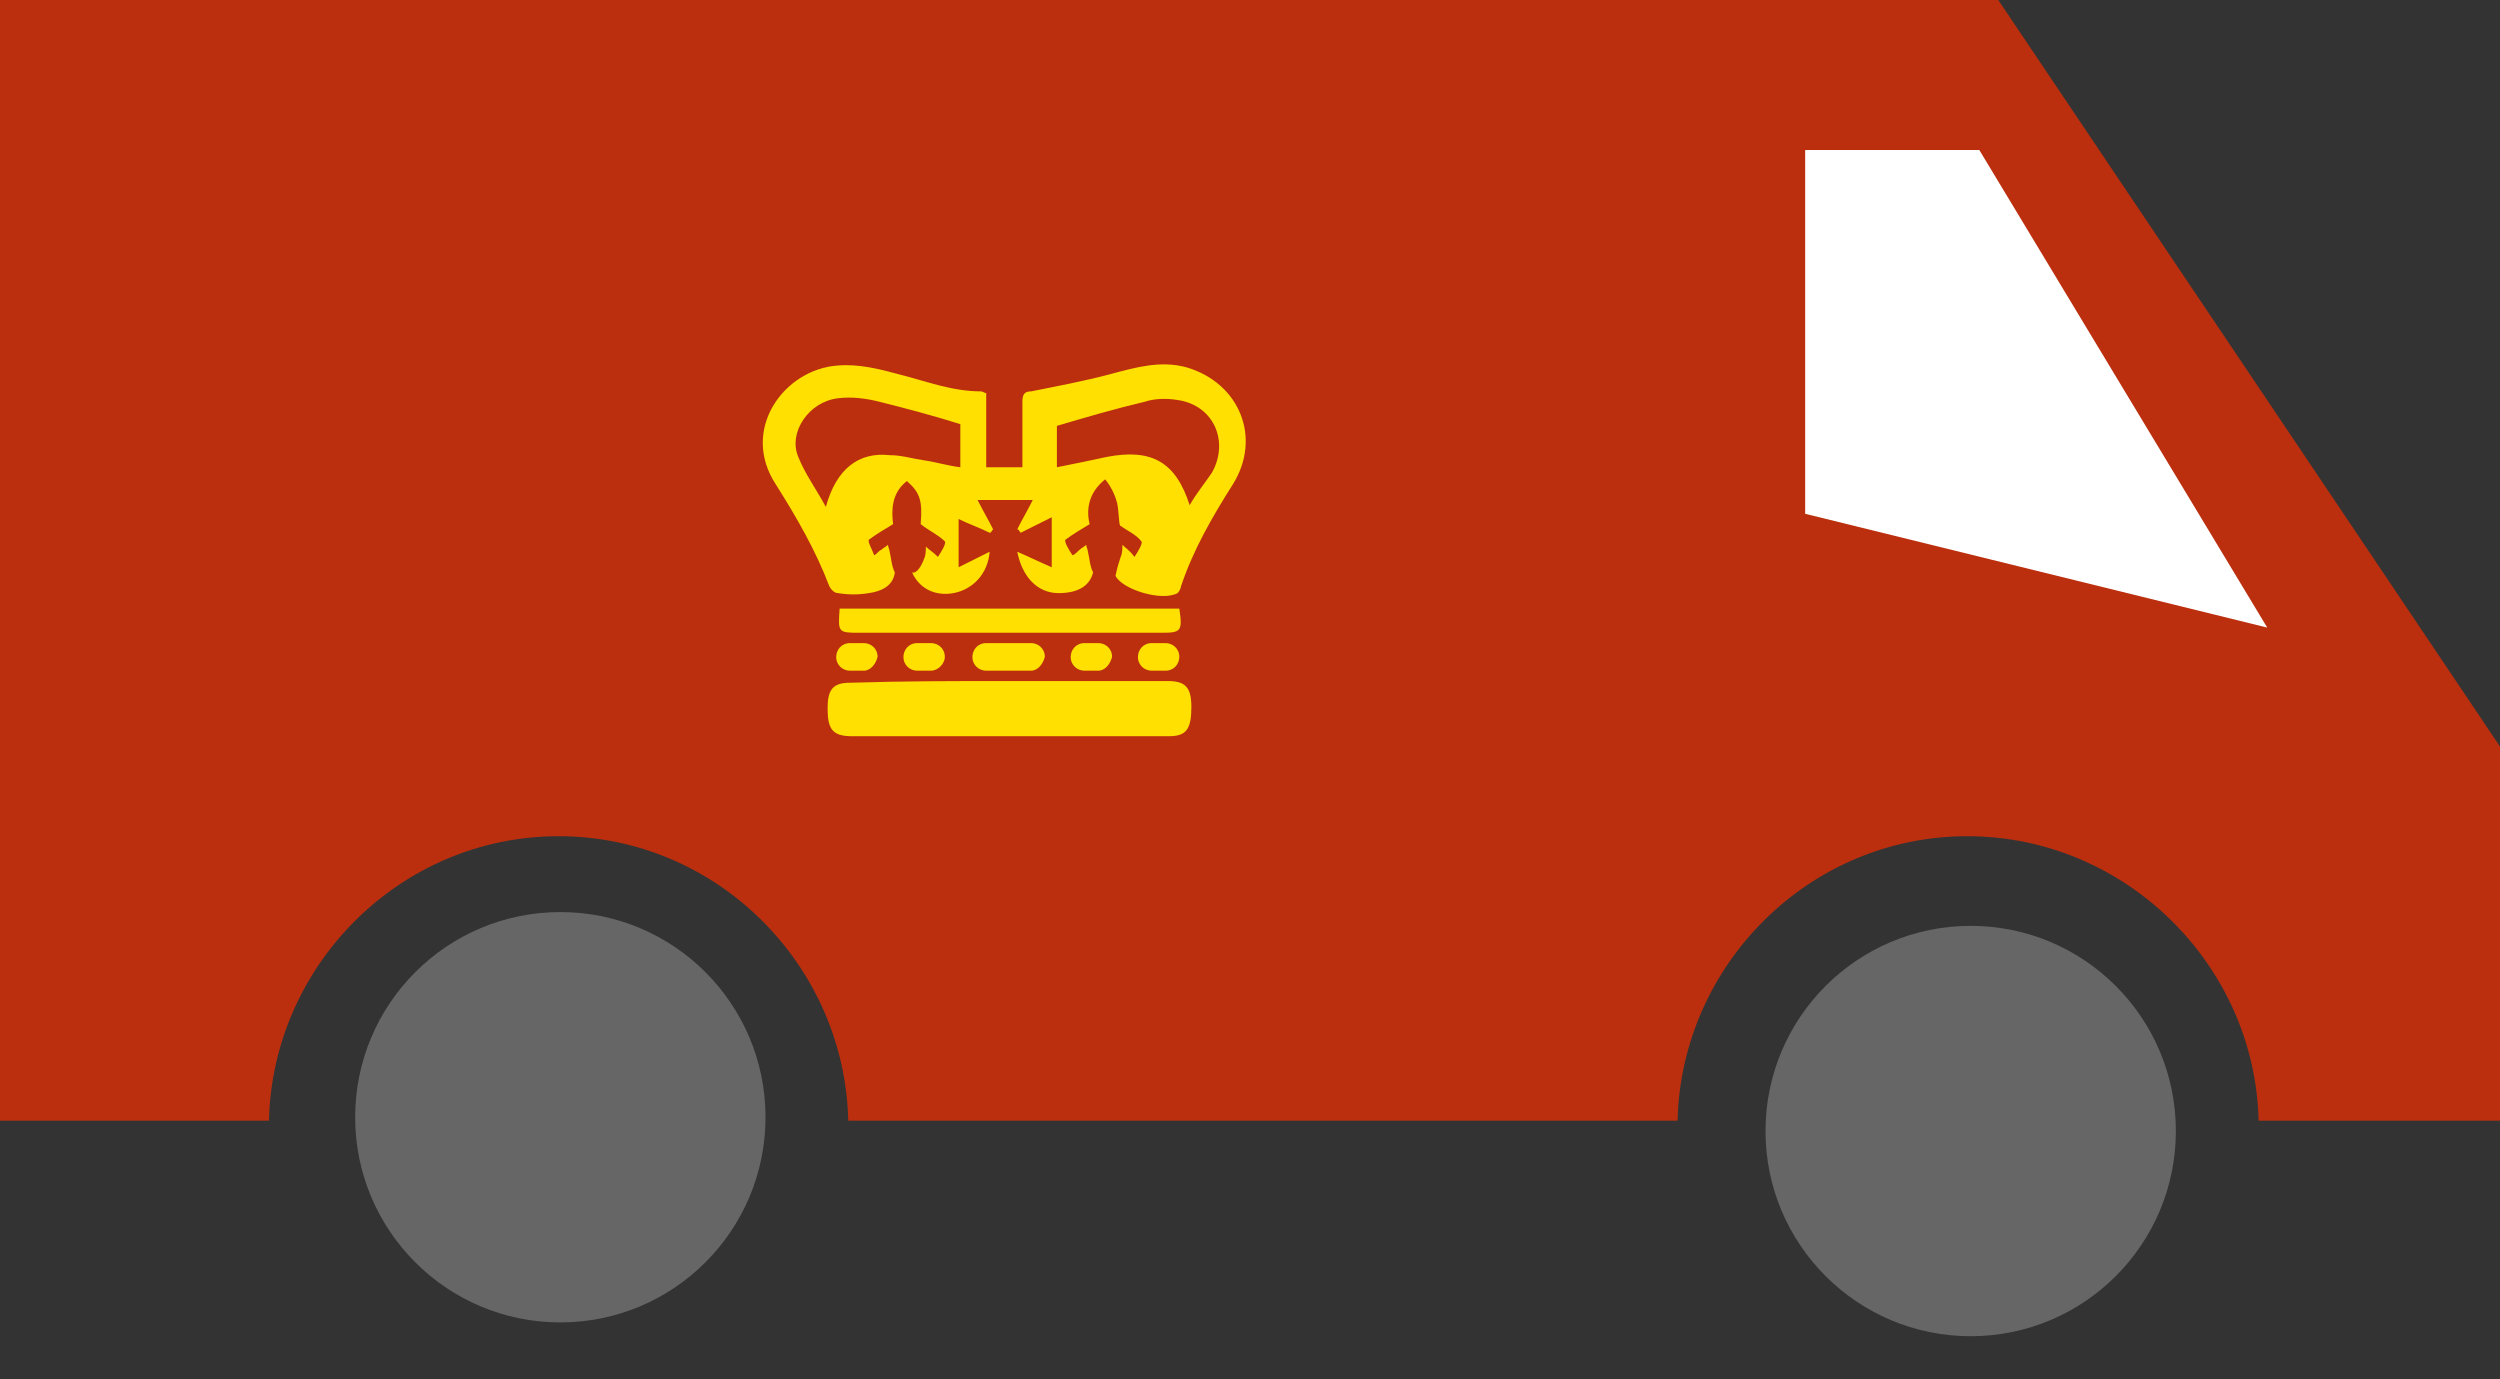 <?xml version="1.0" encoding="utf-8"?>
<!-- Generator: Adobe Illustrator 18.1.1, SVG Export Plug-In . SVG Version: 6.00 Build 0)  -->
<svg version="1.1" id="Layer_1" xmlns="http://www.w3.org/2000/svg" xmlns:xlink="http://www.w3.org/1999/xlink" x="0px" y="0px"
	 width="145px" height="80px" viewBox="-177 211 145 80" enable-background="new -177 211 145 80" xml:space="preserve">
<rect x="-177" y="211" width="145" height="80" fill="#333333" stroke="none"/>
<g>
	<path fill="#FFE000" d="M-120.7,231.2c0-1.2,1-2.2,2.3-2.1c1.2,0,2.1,1,2.1,2.2c0,1.2-1,2.2-2.2,2.2
		C-119.7,233.4-120.7,232.4-120.7,231.2z"/>
	<path fill="#FFE000" d="M-118,226.8c0.2,0.5,0.4,0.9,0.7,1.5c-0.8,0-1.6,0-2.4,0c0.2-0.5,0.4-1,0.6-1.5c0,0-0.1-0.1-0.1-0.1
		c-0.5,0.2-0.9,0.4-1.5,0.6c0-0.8,0-1.5,0-2.3c0.5,0.2,1,0.4,1.4,0.6c0.1,0,0.1-0.1,0.2-0.1c-0.2-0.5-0.4-0.9-0.6-1.5
		c0.8,0,1.5,0,2.4,0c-0.2,0.5-0.4,1-0.7,1.5c0,0.1,0.1,0.1,0.1,0.2c0.5-0.2,0.9-0.4,1.5-0.6c0,0.8,0,1.5,0,2.3
		c-0.5-0.2-1-0.4-1.5-0.6C-117.9,226.7-117.9,226.8-118,226.8z"/>
	<g>
		<circle fill="#666666" cx="-144.5" cy="275.8" r="11.9"/>
		<circle fill="#666666" cx="-62.7" cy="276.6" r="11.9"/>
		<path fill="#BC2F0E" d="M-61.1,211H-177v65h15.6c0.2-9,7.6-16.5,16.8-16.5c9.2,0,16.6,7.5,16.8,16.5h48.1
			c0.2-9,7.6-16.5,16.8-16.5S-46.2,267-46,276h14v-21.7L-61.1,211z"/>
		<polygon fill="#FFFFFF" points="-45.5,247.4 -72.3,240.8 -72.3,219.7 -62.2,219.7 		"/>
		<path fill="#FFE000" d="M-123.4,243.4c0.1-0.2,0.1-0.5,0.1-0.7c0.2,0.2,0.4,0.3,0.7,0.6c0.2-0.3,0.5-0.8,0.4-0.9
			c-0.4-0.4-0.9-0.6-1.4-1c0.1-1.3,0-1.8-0.8-2.5c-0.9,0.7-0.9,1.7-0.8,2.5c-0.5,0.3-1,0.6-1.4,0.9c-0.1,0.1,0.2,0.6,0.3,0.9
			c0.1,0,0.3-0.3,0.4-0.3c0.1-0.1,0.3-0.2,0.4-0.3c0,0.1,0.1,0.3,0.1,0.4c0.1,0.4,0.1,0.8,0.3,1.2c-0.1,0.8-0.8,1.1-1.5,1.2
			c-0.6,0.1-1.2,0.1-1.8,0c-0.2,0-0.4-0.2-0.5-0.4c-0.8-2.1-1.9-4-3.1-5.9c-2.1-3.2,0.5-6.7,3.6-6.9c1.2-0.1,2.4,0.2,3.5,0.5
			c1.6,0.4,3.1,1,4.8,1c0.1,0,0.2,0.1,0.3,0.1c0,1.4,0,2.8,0,4.3c0.7,0,1.4,0,2.1,0c0-1.3,0-2.6,0-3.8c0-0.4,0.1-0.6,0.5-0.6
			c1.5-0.3,3.1-0.6,4.6-1c1.5-0.4,2.9-0.8,4.4-0.4c3.1,0.9,4.4,4.1,2.7,6.8c-1.2,1.9-2.3,3.8-3,5.9c0,0.1-0.1,0.3-0.2,0.4
			c-0.9,0.5-3.2-0.2-3.6-1c0.1-0.5,0.2-0.8,0.3-1.1c0.1-0.2,0.1-0.5,0.1-0.7c0.2,0.2,0.4,0.3,0.7,0.7c0.2-0.3,0.5-0.8,0.4-0.9
			c-0.3-0.4-0.8-0.6-1.2-0.9c-0.1,0.1-0.1-0.8-0.2-1.3c-0.1-0.4-0.3-0.9-0.7-1.4c-1,0.8-1.1,1.8-0.9,2.6c-0.5,0.3-1,0.6-1.4,0.9
			c-0.1,0.1,0.2,0.6,0.4,0.9c0.1,0,0.3-0.2,0.4-0.3c0.1-0.1,0.3-0.2,0.4-0.3c0,0.1,0.1,0.3,0.1,0.4c0.1,0.4,0.1,0.8,0.3,1.2
			c-0.2,0.8-0.9,1.2-2,1.2c-1.2,0-2.1-0.9-2.4-2.4c0.7,0.3,1.3,0.6,2,0.9c0-0.4,0-0.9,0-1.4c0-0.5,0-1,0-1.5
			c-0.6,0.3-1.2,0.6-1.8,0.9c-0.1-0.1-0.1-0.2-0.2-0.2c0.3-0.6,0.6-1.1,0.9-1.7c-1,0-2.1,0-3.2,0c0.3,0.6,0.6,1.1,0.9,1.7
			c-0.1,0.1-0.1,0.2-0.2,0.2c-0.6-0.3-1.2-0.5-1.8-0.8c0,0.9,0,1.8,0,2.8c0.6-0.3,1.2-0.6,1.8-0.9c-0.1,1.3-1,2.2-2.1,2.4
			c-1.1,0.2-2-0.3-2.4-1.2C-123.8,244.3-123.5,243.7-123.4,243.4z M-121.3,235.6c-1.6-0.5-3.1-0.9-4.7-1.3c-0.8-0.2-1.6-0.3-2.4-0.2
			c-1.7,0.2-2.9,2-2.3,3.4c0.4,1,1,1.8,1.6,2.9c0.6-2.2,1.9-3.2,3.7-3c0.7,0,1.3,0.2,2,0.3c0.7,0.1,1.3,0.3,2.1,0.4
			C-121.3,237.2-121.3,236.4-121.3,235.6z M-115.7,238.1c1-0.2,2-0.4,2.9-0.6c2.6-0.5,4,0.3,4.8,2.8c0.4-0.7,0.9-1.3,1.3-1.9
			c1-1.8,0.1-3.9-2-4.2c-0.6-0.1-1.3-0.1-1.9,0.1c-1.7,0.4-3.4,0.9-5.1,1.4C-115.7,236.4-115.7,237.2-115.7,238.1z"/>
		<path fill="#FFE000" d="M-118.5,250.5c3.1,0,6.1,0,9.2,0c1,0,1.4,0.3,1.4,1.5c0,1.3-0.3,1.7-1.3,1.7c-6.1,0-12.3,0-18.4,0
			c-1.1,0-1.4-0.4-1.4-1.6c0-1.1,0.3-1.5,1.3-1.5C-124.6,250.5-121.6,250.5-118.5,250.5z"/>
		<path fill="#FFE000" d="M-108.6,246.3c0.2,1.3,0.1,1.4-1,1.4c-5.8,0-11.7,0-17.5,0c-1.3,0-1.3,0-1.2-1.4
			C-121.8,246.3-115.2,246.3-108.6,246.3z"/>
		<path fill="#FFE000" d="M-126.9,249.9h-0.8c-0.4,0-0.8-0.3-0.8-0.8l0,0c0-0.4,0.3-0.8,0.8-0.8h0.8c0.4,0,0.8,0.3,0.8,0.8l0,0
			C-126.2,249.5-126.5,249.9-126.9,249.9z"/>
		<path fill="#FFE000" d="M-117.2,249.9h-2.6c-0.4,0-0.8-0.3-0.8-0.8l0,0c0-0.4,0.3-0.8,0.8-0.8h2.6c0.4,0,0.8,0.3,0.8,0.8l0,0
			C-116.5,249.5-116.8,249.9-117.2,249.9z"/>
		<path fill="#FFE000" d="M-123,249.9h-0.8c-0.4,0-0.8-0.3-0.8-0.8l0,0c0-0.4,0.3-0.8,0.8-0.8h0.8c0.4,0,0.8,0.3,0.8,0.8l0,0
			C-122.2,249.5-122.6,249.9-123,249.9z"/>
		<path fill="#FFE000" d="M-113.3,249.9h-0.8c-0.4,0-0.8-0.3-0.8-0.8l0,0c0-0.4,0.3-0.8,0.8-0.8h0.8c0.4,0,0.8,0.3,0.8,0.8l0,0
			C-112.6,249.5-112.9,249.9-113.3,249.9z"/>
		<path fill="#FFE000" d="M-109.4,249.9h-0.8c-0.4,0-0.8-0.3-0.8-0.8l0,0c0-0.4,0.3-0.8,0.8-0.8h0.8c0.4,0,0.8,0.3,0.8,0.8l0,0
			C-108.6,249.5-108.9,249.9-109.4,249.9z"/>
	</g>
</g>
</svg>
